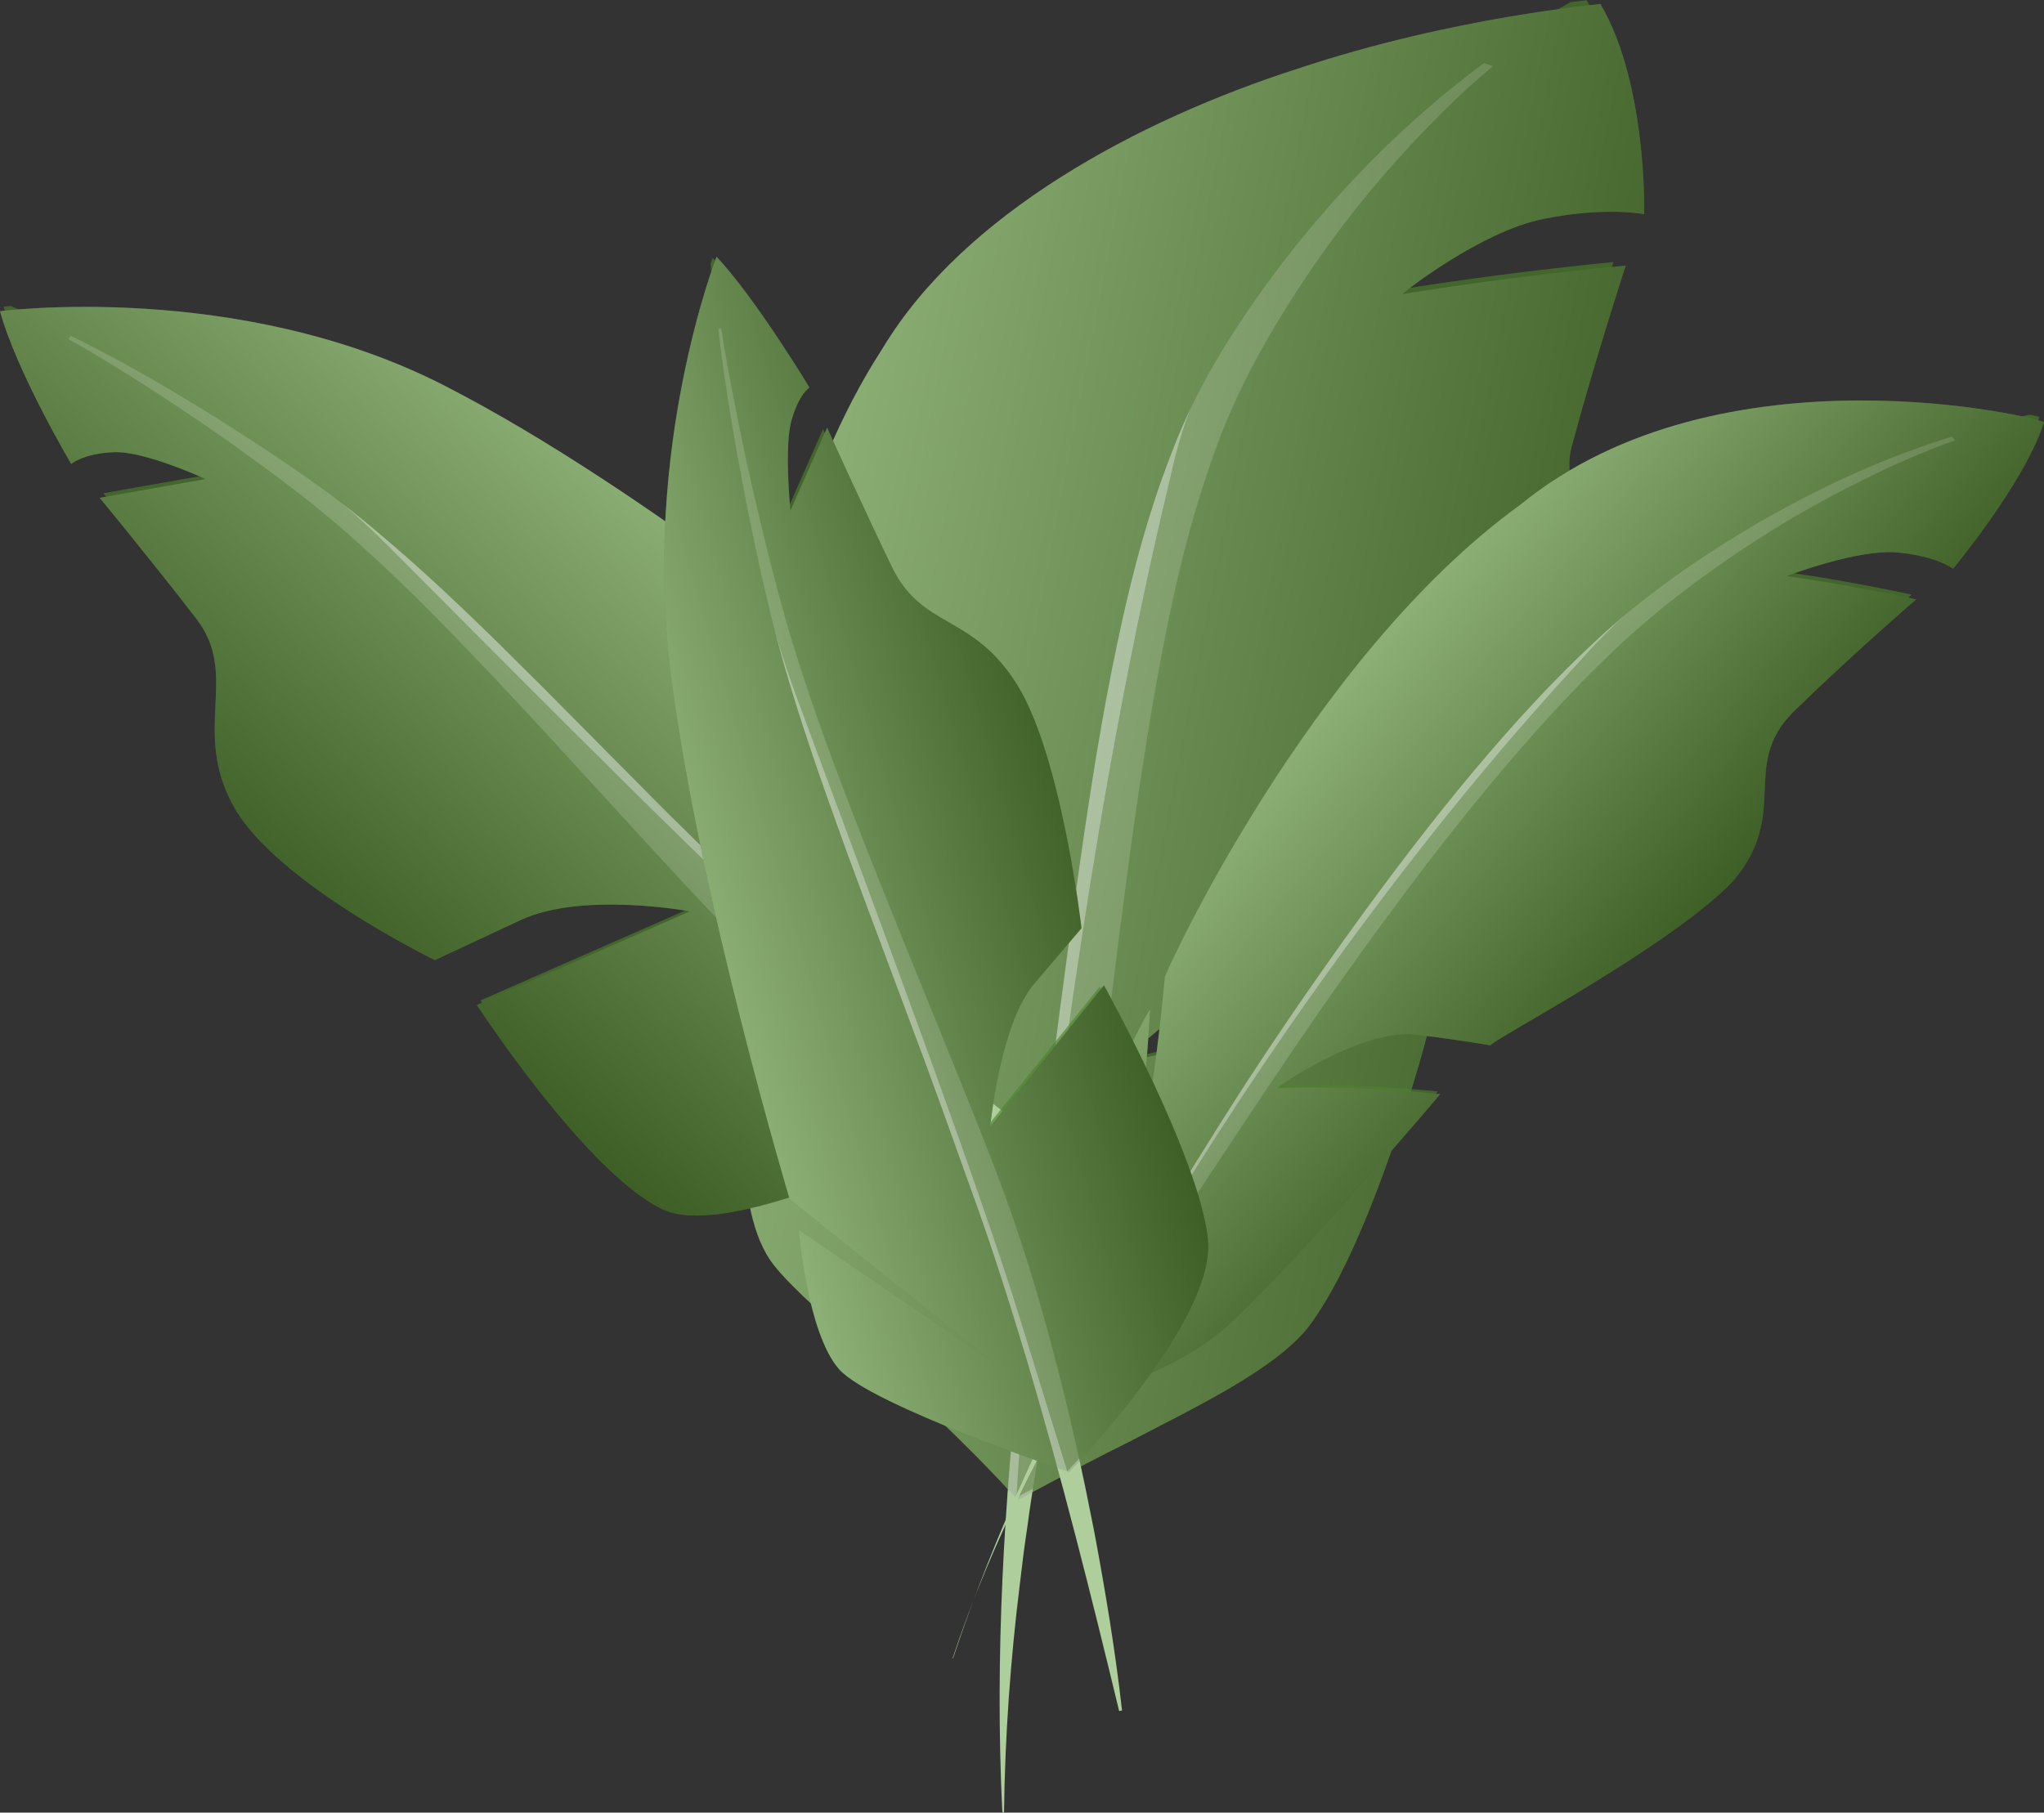 <svg width="177" height="157" viewBox="0 0 177 157" fill="none" xmlns="http://www.w3.org/2000/svg">
<rect x="0" y="0" width="177" height="157" fill="#333333" stroke="none"/>
<g clip-path="url(#clip0_73_12809)">
<path d="M138.586 0.333C138.753 0.395 126.172 1.352 112.378 5.949C98.521 10.4 83.453 18.512 76.451 30.14C61.466 53.207 64.685 88.963 64.726 88.9C73.107 97.761 79.837 106.684 84.978 115.462C79.753 107.849 73.086 100.153 64.935 92.54C64.726 92.519 63.159 103.918 66.691 109.139C68.426 111.718 74.821 116.876 79.649 121.432C84.665 125.987 88.092 129.918 88.134 129.897C88.218 129.939 92.293 127.609 97.894 124.822C103.37 121.952 110.351 118.665 113.277 114.963C119.045 107.495 124.333 87.403 124.103 87.34C114.447 88.338 105.439 89.961 97.142 92.124C96.954 92.082 105.815 83.222 114.593 82.327C123.12 81.37 126.799 81.266 126.778 81.246C126.799 81.246 130.498 77.522 134.866 72.905C139.15 68.246 144.062 62.692 144.731 58.241C146.047 49.317 134.218 45.948 136.099 38.688C138.043 31.387 140.781 23.005 140.781 23.005C134.114 23.65 127.656 24.482 121.407 25.48C121.365 25.459 128.178 20.051 133.633 18.97C139.025 17.867 142.39 18.554 142.369 18.554C142.39 18.554 142.662 7.28 138.586 0.333Z" fill="#4D8429"/>
<path d="M86.796 156.938C86.128 143.355 86.964 130.064 88.385 116.939C89.054 110.366 89.91 103.855 90.6 97.345C91.29 90.793 92.21 84.282 93.087 77.772C94.007 71.261 94.947 64.772 96.222 58.324C97.497 51.876 99.023 45.469 101.447 39.25C103.788 33.01 107.634 27.103 112.085 21.445C116.6 15.808 121.866 10.4 128.491 5.47C128.763 5.554 129.014 5.637 129.286 5.72C126.255 8.258 123.622 10.941 121.156 13.666C118.69 16.391 116.453 19.199 114.426 22.069C110.392 27.81 106.986 33.738 104.896 39.957C102.701 46.156 101.343 52.541 100.172 58.969C99.023 65.396 98.103 71.865 97.267 78.375C96.389 84.865 95.679 91.396 94.801 97.927C93.902 104.5 92.607 110.99 91.394 117.5C90.788 120.766 90.224 124.032 89.701 127.297C89.451 128.941 89.179 130.563 88.97 132.206C88.719 133.849 88.51 135.493 88.322 137.136C87.507 143.709 87.026 150.344 86.943 157C86.901 156.979 86.838 156.958 86.796 156.938Z" fill="#AECF9C"/>
<path opacity="0.64" d="M112.838 114.838C118.564 107.35 123.726 87.215 123.496 87.153C113.841 88.172 104.854 89.836 96.557 91.999C96.368 91.958 105.167 83.076 113.945 82.161C122.451 81.183 126.151 81.079 126.109 81.038C126.13 81.038 129.808 77.314 134.134 72.676C138.377 67.996 143.268 62.421 143.895 57.97C145.149 49.026 133.319 45.677 135.138 38.397C137.039 31.076 139.715 22.693 139.715 22.693C133.069 23.359 126.61 24.191 120.361 25.21C120.32 25.189 127.091 19.76 132.546 18.678C137.938 17.555 141.282 18.242 141.282 18.242C141.303 18.242 141.512 6.968 137.395 0.021C137.395 0.021 136.893 0.062 135.994 0.187C121.657 8.112 105.021 23.795 101.384 41.184C94.78 68.516 91.29 97.407 89.534 112.633C88.74 119.081 88.28 125.009 88.029 129.689C89.116 129.148 93.38 126.798 98.688 124.115C103.892 121.369 110.162 118.291 112.838 114.838Z" fill="#4D8429"/>
<path opacity="0.36" d="M138.586 0.333C138.753 0.395 126.172 1.352 112.378 5.949C98.521 10.4 83.453 18.512 76.451 30.14C61.466 53.207 64.685 88.963 64.726 88.9C73.107 97.761 79.837 106.684 84.978 115.462C79.753 107.849 73.086 100.153 64.935 92.54C64.726 92.519 63.159 103.918 66.691 109.139C68.426 111.718 74.821 116.876 79.649 121.432C84.665 125.987 88.092 129.918 88.134 129.897C88.218 129.939 92.293 127.609 97.894 124.822C103.37 121.952 110.351 118.665 113.277 114.963C119.045 107.495 124.333 87.403 124.103 87.34C114.447 88.338 105.439 89.961 97.142 92.124C96.954 92.082 105.815 83.222 114.593 82.327C123.12 81.37 126.799 81.266 126.778 81.246C126.799 81.246 130.498 77.522 134.866 72.905C139.15 68.246 144.062 62.692 144.731 58.241C146.047 49.317 134.218 45.948 136.099 38.688C138.043 31.387 140.781 23.005 140.781 23.005C134.114 23.65 127.656 24.482 121.407 25.48C121.365 25.459 128.178 20.051 133.633 18.97C139.025 17.867 142.39 18.554 142.369 18.554C142.39 18.554 142.662 7.28 138.586 0.333Z" fill="url(#paint0_linear_73_12809)"/>
<path d="M177 36.587C176.979 36.255 149.078 29.474 131.648 43.722C113.256 57.013 100.653 84.74 100.862 84.678C100.068 93.455 98.668 101.838 96.536 109.991C98.166 102.732 99.169 95.265 99.587 87.465C99.462 87.402 95.115 95.514 94.383 100.382C94.091 105.374 92.147 122.451 91.645 122.305C91.687 122.326 93.129 121.681 95.951 120.558C98.668 119.414 102.806 117.812 105.941 115.171C112.085 109.659 124.793 94.724 124.709 94.766C119.505 94.246 114.802 94.1 110.602 94.246C110.497 94.183 118.125 88.962 122.703 89.628C127.112 90.169 129.098 90.564 129.077 90.543C128.826 90.294 144.543 82.057 149.977 76.42C155.139 70.492 150.583 66.332 155.327 61.631C160.092 56.972 165.923 51.896 165.944 51.917C162.099 51.106 158.378 50.44 154.742 49.9C154.721 49.879 160.97 47.508 164.377 47.861C167.742 48.173 169.142 49.276 169.142 49.255C169.121 49.234 175.245 41.954 177 36.587Z" fill="#4D8429"/>
<path d="M82.554 143.563C86.212 132.601 91.123 122.118 96.829 112.009C99.671 106.934 102.722 101.983 105.815 97.075C108.93 92.124 112.211 87.298 115.597 82.514C118.982 77.751 122.473 73.071 126.151 68.557C129.85 64.044 133.717 59.676 138.001 55.682C142.265 51.668 147.134 48.277 152.297 45.261C157.48 42.266 162.997 39.687 169.037 37.815C169.121 37.919 169.204 38.044 169.288 38.148C166.362 39.188 163.582 40.435 160.886 41.788C158.19 43.14 155.578 44.596 153.07 46.176C148.054 49.338 143.351 52.833 139.213 56.868C135.033 60.882 131.23 65.25 127.551 69.764C123.894 74.278 120.404 78.957 116.997 83.721C113.59 88.484 110.288 93.393 107.028 98.323C103.746 103.273 100.444 108.182 97.372 113.153C95.825 115.628 94.341 118.124 92.941 120.641C92.231 121.91 91.541 123.158 90.872 124.427C90.203 125.696 89.555 126.964 88.908 128.233C86.379 133.329 84.184 138.509 82.471 143.688C82.512 143.646 82.533 143.605 82.554 143.563Z" fill="#AECF9C"/>
<path opacity="0.64" d="M105.836 115.004C111.939 109.471 124.604 94.495 124.5 94.537C119.317 94.038 114.614 93.871 110.434 94.038C110.33 93.975 117.937 88.734 122.493 89.399C126.903 89.94 128.868 90.314 128.847 90.294C128.596 90.044 144.271 81.766 149.663 76.108C154.804 70.159 150.248 65.999 154.972 61.277C159.716 56.597 165.547 51.501 165.547 51.501C161.722 50.69 157.981 50.024 154.366 49.504C154.345 49.484 160.594 47.092 163.979 47.445C167.344 47.757 168.745 48.839 168.745 48.839C168.745 48.818 174.847 41.496 176.603 36.109C176.603 36.109 176.31 36.026 175.788 35.922C164 37.96 147.427 45.22 136.998 57.055C120.006 75.338 105.711 97.095 98.939 108.827C96.013 113.756 93.568 118.395 91.729 122.118C92.001 121.66 99.566 119.768 105.836 115.004Z" fill="#4D8429"/>
<path opacity="0.36" d="M177 36.587C176.979 36.255 149.078 29.474 131.648 43.722C113.256 57.013 100.653 84.74 100.862 84.678C100.068 93.455 98.668 101.838 96.536 109.991C98.166 102.732 99.169 95.265 99.587 87.465C99.462 87.402 95.115 95.514 94.383 100.382C94.091 105.374 92.147 122.451 91.645 122.305C91.687 122.326 93.129 121.681 95.951 120.558C98.668 119.414 102.806 117.812 105.941 115.171C112.085 109.659 124.793 94.724 124.709 94.766C119.505 94.246 114.802 94.1 110.602 94.246C110.497 94.183 118.125 88.962 122.703 89.628C127.112 90.169 129.098 90.564 129.077 90.543C128.826 90.294 144.543 82.057 149.977 76.42C155.139 70.492 150.583 66.332 155.327 61.631C160.092 56.972 165.923 51.896 165.944 51.917C162.099 51.106 158.378 50.44 154.742 49.9C154.721 49.879 160.97 47.508 164.377 47.861C167.742 48.173 169.142 49.276 169.142 49.255C169.121 49.234 175.245 41.954 177 36.587Z" fill="url(#paint1_linear_73_12809)"/>
<path d="M0 26.957C0 26.957 20.607 24.232 38.497 33.405C56.408 42.578 77.057 59.905 77.057 59.905L79.858 85.822L79.21 61.652C79.21 61.652 87.612 65.313 88.97 69.618C90.329 73.924 85.104 96.471 85.104 96.471C85.104 96.471 63.974 107.849 57.391 104.75C50.807 101.651 41.298 87.049 41.298 87.049L59.752 78.937C59.752 78.937 50.41 77.21 45.102 79.686C39.793 82.161 37.661 83.159 37.661 83.159C37.661 83.159 23.909 76.482 20.231 69.847C16.553 63.212 20.795 58.49 16.991 53.581C13.209 48.672 8.632 43.119 8.632 43.119L17.807 41.496C17.807 41.496 12.602 39.084 9.927 39.167C7.252 39.25 6.165 40.186 6.165 40.186C6.165 40.186 1.442 32.219 0 26.957Z" fill="#4D8429"/>
<path d="M102.91 108.12C94.404 102.025 86.002 95.847 78.019 89.212C74.048 85.863 70.14 82.452 66.419 78.833C62.678 75.193 58.916 71.574 55.259 67.85C51.56 64.148 47.923 60.404 44.182 56.722C40.462 53.041 36.679 49.422 32.645 46.052C28.654 42.641 24.265 39.729 19.855 36.9C15.424 34.092 10.889 31.429 6.124 29.079L5.936 29.37C8.235 30.66 10.45 32.032 12.665 33.447C14.881 34.861 17.033 36.317 19.186 37.815C23.45 40.831 27.65 43.909 31.475 47.445C35.342 50.919 38.978 54.684 42.573 58.47C46.168 62.276 49.7 66.145 53.232 70.014C56.785 73.862 60.296 77.772 63.974 81.516C67.694 85.26 71.707 88.671 75.887 91.812C77.977 93.393 80.109 94.932 82.282 96.409C83.369 97.158 84.456 97.865 85.543 98.593L88.866 100.715C93.338 103.481 97.915 106.102 102.701 108.411L102.91 108.12Z" fill="#AECF9C"/>
<path opacity="0.64" d="M57.704 104.355C51.121 101.255 41.611 86.654 41.611 86.654L60.066 78.542C60.066 78.542 50.724 76.815 45.415 79.29C40.107 81.766 37.975 82.764 37.975 82.764C37.975 82.764 24.223 76.087 20.544 69.452C16.866 62.817 21.109 58.095 17.305 53.186C13.522 48.277 8.945 42.724 8.945 42.724L18.12 41.101C18.12 41.101 12.916 38.688 10.241 38.772C7.566 38.855 6.479 39.791 6.479 39.791C6.479 39.791 1.756 31.845 0.313 26.562C0.313 26.562 0.522 26.541 0.92 26.5C9.781 30.285 23.617 37.232 33.607 47.279C49.449 63.191 65.709 79.603 74.905 87.465C78.792 90.793 82.324 93.83 85.125 96.243C82.533 97.615 63.828 107.246 57.704 104.355Z" fill="#4D8429"/>
<path opacity="0.36" d="M0 26.957C0 26.957 20.607 24.232 38.497 33.405C56.408 42.578 77.057 59.905 77.057 59.905L79.858 85.822L79.21 61.652C79.21 61.652 87.612 65.313 88.97 69.618C90.329 73.924 85.104 96.471 85.104 96.471C85.104 96.471 63.974 107.849 57.391 104.75C50.807 101.651 41.298 87.049 41.298 87.049L59.752 78.937C59.752 78.937 50.41 77.21 45.102 79.686C39.793 82.161 37.661 83.159 37.661 83.159C37.661 83.159 23.909 76.482 20.231 69.847C16.553 63.212 20.795 58.49 16.991 53.581C13.209 48.672 8.632 43.119 8.632 43.119L17.807 41.496C17.807 41.496 12.602 39.084 9.927 39.167C7.252 39.25 6.165 40.186 6.165 40.186C6.165 40.186 1.442 32.219 0 26.957Z" fill="url(#paint2_linear_73_12809)"/>
<path d="M62.051 22.235C62.051 22.235 55.552 38.813 58.101 58.469C60.651 78.126 68.384 103.876 68.384 103.876L86.17 118.104L69.157 106.518C69.157 106.518 69.91 115.462 72.648 118.582C75.406 121.723 92.586 127.505 92.586 127.505C92.586 127.505 105.335 114.422 104.603 107.329C103.851 100.215 95.596 85.343 95.596 85.343L85.752 97.574C85.752 97.574 86.588 88.713 89.535 85.239C92.481 81.786 93.652 80.393 93.652 80.393C93.652 80.393 91.938 65.458 88.051 59.26C84.142 53.061 79.858 54.559 77.204 49.047C74.549 43.535 71.624 37.045 71.624 37.045L68.447 44.242C68.447 44.242 67.882 38.647 68.551 36.38C69.199 34.092 70.098 33.572 70.098 33.572C70.098 33.572 65.479 25.896 62.051 22.235Z" fill="#4D8429"/>
<path d="M96.912 148.201C94.467 138.072 91.938 127.984 88.991 118.041C87.507 113.07 85.94 108.14 84.184 103.294C82.429 98.406 80.694 93.497 78.855 88.63C77.037 83.742 75.197 78.874 73.4 73.986C71.624 69.077 69.868 64.169 68.363 59.156C66.838 54.143 65.73 49.026 64.706 43.93C63.703 38.813 62.804 33.675 62.198 28.496L62.449 28.455C62.846 31.013 63.347 33.571 63.849 36.13C64.35 38.688 64.915 41.226 65.5 43.743C66.691 48.797 67.966 53.852 69.617 58.761C71.227 63.69 73.087 68.537 74.988 73.383C76.89 78.23 78.855 83.034 80.819 87.86C82.763 92.686 84.769 97.511 86.609 102.399C88.448 107.329 89.974 112.342 91.29 117.396C91.959 119.934 92.586 122.472 93.15 125.009C93.443 126.278 93.715 127.568 93.986 128.836L94.76 132.684C95.721 137.822 96.578 142.96 97.163 148.16L96.912 148.201Z" fill="#AECF9C"/>
<path opacity="0.64" d="M104.248 107.433C103.496 100.319 95.24 85.447 95.24 85.447L85.397 97.678C85.397 97.678 86.233 88.817 89.179 85.343C92.126 81.89 93.297 80.497 93.297 80.497C93.297 80.497 91.583 65.562 87.695 59.364C83.787 53.165 79.503 54.663 76.849 49.151C74.194 43.66 71.268 37.17 71.268 37.17L68.092 44.367C68.092 44.367 67.527 38.772 68.196 36.504C68.844 34.216 69.743 33.696 69.743 33.696C69.743 33.696 65.145 26 61.717 22.339C61.717 22.339 61.654 22.506 61.529 22.839C62.261 32.219 64.141 47.341 69.053 60.57C76.849 81.516 84.895 103.065 88.448 114.609C89.953 119.497 91.332 123.928 92.419 127.443C93.966 125.8 104.938 114.048 104.248 107.433Z" fill="#4D8429"/>
<path opacity="0.36" d="M62.051 22.235C62.051 22.235 55.552 38.813 58.101 58.469C60.651 78.126 68.384 103.876 68.384 103.876L86.17 118.104L69.157 106.518C69.157 106.518 69.91 115.462 72.648 118.582C75.406 121.723 92.586 127.505 92.586 127.505C92.586 127.505 105.335 114.422 104.603 107.329C103.851 100.215 95.596 85.343 95.596 85.343L85.752 97.574C85.752 97.574 86.588 88.713 89.535 85.239C92.481 81.786 93.652 80.393 93.652 80.393C93.652 80.393 91.938 65.458 88.051 59.26C84.142 53.061 79.858 54.559 77.204 49.047C74.549 43.535 71.624 37.045 71.624 37.045L68.447 44.242C68.447 44.242 67.882 38.647 68.551 36.38C69.199 34.092 70.098 33.572 70.098 33.572C70.098 33.572 65.479 25.896 62.051 22.235Z" fill="url(#paint3_linear_73_12809)"/>
</g>
<defs>
<linearGradient id="paint0_linear_73_12809" x1="66.651" y1="56.117" x2="142.299" y2="70.834" gradientUnits="userSpaceOnUse">
<stop stop-color="white"/>
<stop offset="1" stop-color="#231F20"/>
</linearGradient>
<linearGradient id="paint1_linear_73_12809" x1="113.623" y1="62.187" x2="141.903" y2="85.988" gradientUnits="userSpaceOnUse">
<stop stop-color="white"/>
<stop offset="1" stop-color="#231F20"/>
</linearGradient>
<linearGradient id="paint2_linear_73_12809" x1="58.039" y1="42.928" x2="27.273" y2="80.595" gradientUnits="userSpaceOnUse">
<stop stop-color="white"/>
<stop offset="1" stop-color="#231F20"/>
</linearGradient>
<linearGradient id="paint3_linear_73_12809" x1="60.556" y1="79.69" x2="94.031" y2="69.983" gradientUnits="userSpaceOnUse">
<stop stop-color="white"/>
<stop offset="1" stop-color="#231F20"/>
</linearGradient>
<clipPath id="clip0_73_12809">
<rect width="177" height="157" fill="white"/>
</clipPath>
</defs>
</svg>
